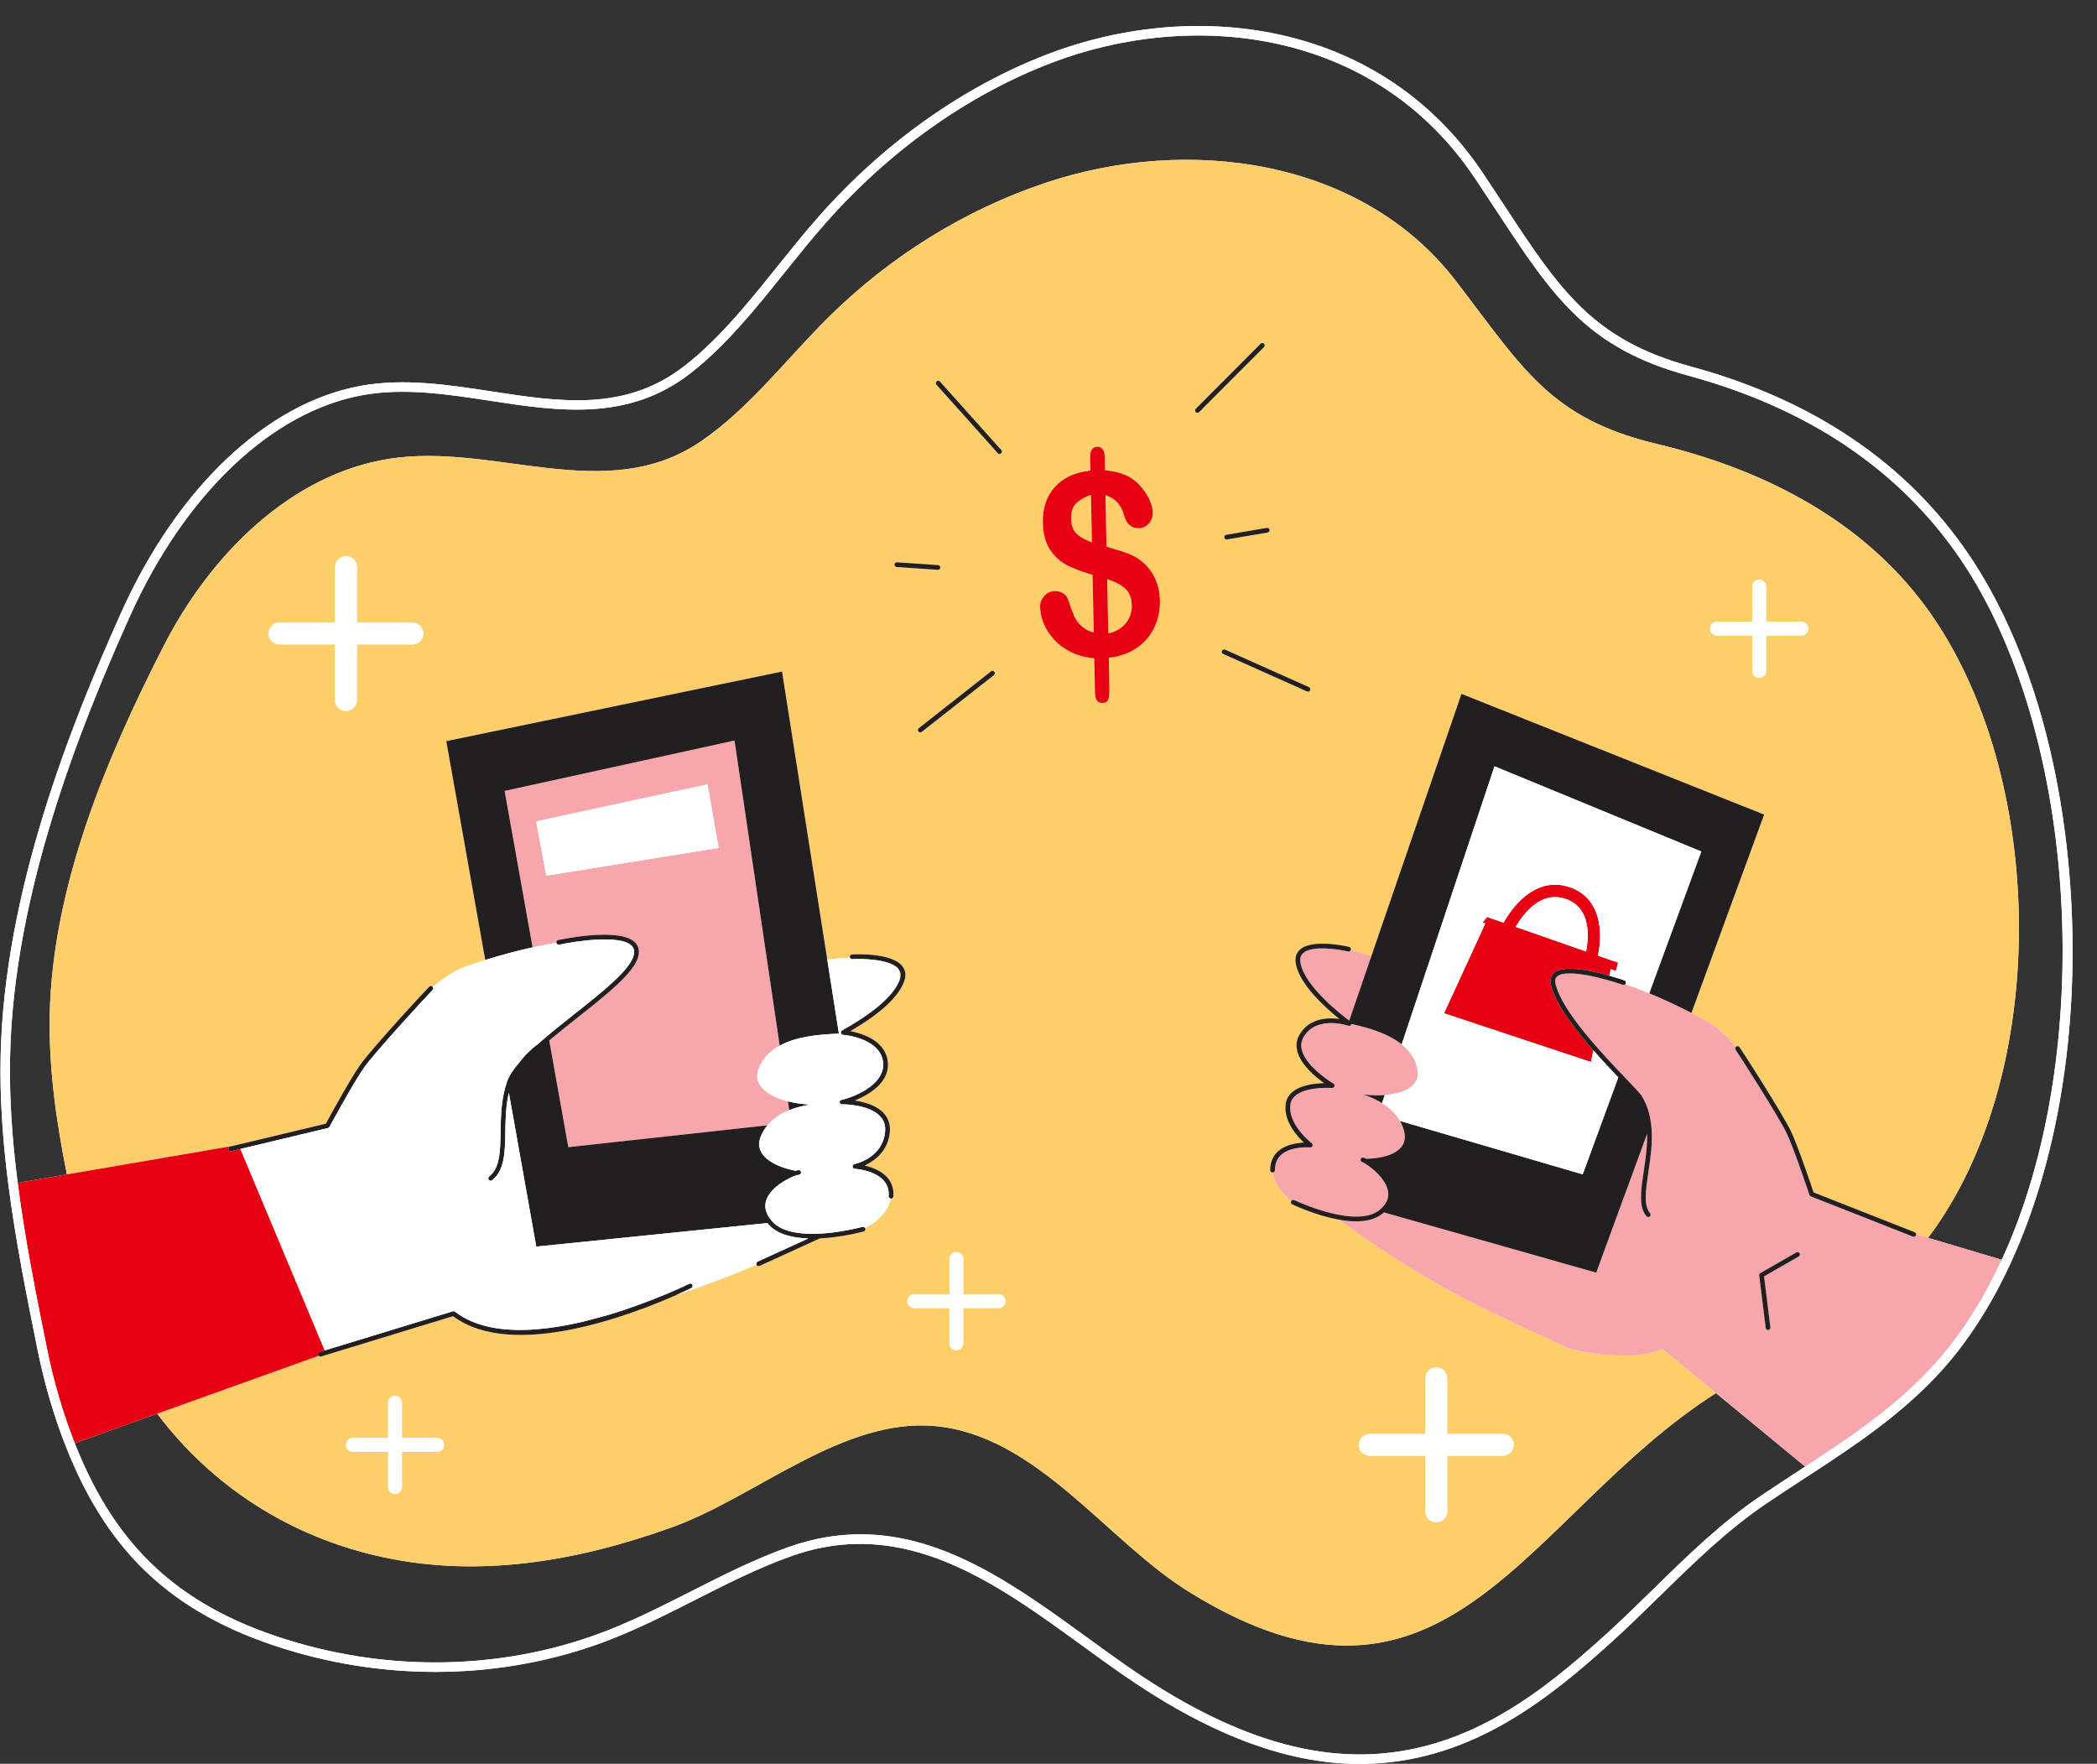 <?xml version="1.0" encoding="UTF-8" standalone="no"?><svg xmlns="http://www.w3.org/2000/svg" xmlns:xlink="http://www.w3.org/1999/xlink" fill="#000000" height="372.6" preserveAspectRatio="xMidYMid meet" version="1" viewBox="-0.1 -5.5 443.0 372.6" width="443" zoomAndPan="magnify"><rect x="-0.1" y="-5.5" width="443.0" height="372.6" fill="#333333" stroke="none"/><g id="change1_1"><path d="M437.393,183.791c-1.689-28.495-9.361-54.126-21.604-72.174c-13.088-19.3-32.824-32.65-58.66-39.68 c-20.779-5.646-27.771-16.284-39.354-33.909c-1.453-2.21-2.979-4.532-4.612-6.97C290.924-2.107,251.018-5.471,221.331,5.907 c-17.949,6.87-34.733,18.771-48.537,34.417c-2.98,3.375-5.876,6.985-8.677,10.475c-6.008,7.486-12.22,15.228-19.5,20.92 c-12.547,9.812-26.316,7.702-40.894,5.466c-9.104-1.396-18.518-2.839-27.673-1.163c-19.822,3.633-38.721,21.538-50.553,47.894 c-10.609,23.628-24.792,59.068-25.467,93.898c-0.166,8.288,0.368,17.078,1.631,26.872c1.522,11.894,3.901,23.689,6.202,35.098 c1.432,7.076,3.437,13.91,5.961,20.312c9.146,23.269,23.618,36.247,48.388,43.396c22.317,6.439,46.111,5.452,66.998-2.78 c6.024-2.375,11.883-5.349,17.549-8.225c6.575-3.338,13.375-6.789,20.405-9.28c23.745-8.411,42.933,5.539,61.491,19.032 c2.568,1.867,5.224,3.798,7.824,5.616c18.533,12.959,35.134,19.285,50.652,19.285c0.878,0,1.756-0.021,2.628-0.061 c21.591-1.005,37.433-13.787,50.587-25.688c3.484-3.151,6.897-6.494,10.199-9.728c7.025-6.88,14.29-13.994,22.572-19.584 c2.688-1.816,5.46-3.622,8.143-5.368l1.638-1.067c0.992-0.649,1.983-1.298,2.976-1.956c9.115-6.036,19.511-13.336,27.533-23.606 c4.247-5.426,8.03-11.73,11.246-18.74C434.558,239.832,439.083,212.291,437.393,183.791z M380.168,305.034 c-2.688,1.75-5.469,3.561-8.171,5.387c-8.432,5.691-15.763,12.87-22.852,19.813c-3.287,3.219-6.687,6.548-10.142,9.674 c-12.896,11.668-28.409,24.198-49.339,25.173c-15.802,0.729-32.833-5.436-52.04-18.865c-2.586-1.808-5.233-3.733-7.795-5.595 c-14.924-10.852-30.246-21.993-48.144-21.993c-4.859,0-9.909,0.822-15.19,2.693c-7.152,2.534-14.01,6.015-20.642,9.382 c-5.625,2.854-11.44,5.807-17.377,8.146c-20.48,8.071-43.816,9.038-65.71,2.72c-24.097-6.954-38.175-19.569-47.07-42.178 l17.42-6.248c11.401,15.14,27.779,25.992,47.609,30.295c20.721,4.496,41.472,0.776,61.145-6.302 c17.771-6.394,36.141-23.222,55.665-21.368c21.461,2.039,36.124,24.164,53.417,34.931c54.721,34.067,71.444-16.452,111.461-41.905 l0.289,0.238l18.551,15.295L380.168,305.034z M422.836,260.504L422.836,260.504c-0.021,0.044-0.042,0.086-0.062,0.129l-15.058-4.484 l-0.509-0.152c26.845-35.62,24.845-100.777-1.669-134.876c-13.951-17.942-34.584-27.813-55.52-32.806 c-22.67-5.407-28.304-15.912-42.568-34.468c-19.89-25.876-56.587-30.761-86.575-20.755c-17.034,5.684-32.853,15.47-45.932,28.416 c-8.944,8.852-16.719,19.236-26.999,26.249c-20.05,13.678-43.688,0.153-65.874,3.676c-20.577,3.268-37.547,19.951-47.528,39.402 c-12.17,23.719-23.564,50.972-24.132,77.93c-0.24,11.376,1.377,22.652,3.623,33.834l-10.394,1.791 c-1.247-9.679-1.773-18.36-1.61-26.536c0.667-34.465,14.754-69.651,25.292-93.119C38.884,98.978,57.236,81.503,76.41,77.988 c8.827-1.616,18.07-0.197,27.01,1.173c14.357,2.202,29.201,4.478,42.429-5.868c7.462-5.834,13.748-13.668,19.827-21.244 c2.786-3.472,5.667-7.063,8.617-10.403c13.591-15.405,30.104-27.118,47.753-33.873c28.944-11.095,67.831-7.853,89.454,24.398 c1.631,2.432,3.153,4.748,4.604,6.954c11.843,18.02,18.991,28.896,40.501,34.74c25.361,6.901,44.717,19.98,57.529,38.873 C438.915,149.271,442.899,216.939,422.836,260.504z" fill="#ffffff"/></g><g id="change2_1"><path d="M122.692,273.797c1.978-0.521,3.886-1.025,5.744-1.525C126.583,272.826,124.656,273.343,122.692,273.797z M104.395,275.031c-0.194-0.034-0.382-0.068-0.569-0.104C104.015,274.963,104.204,274.998,104.395,275.031z M237.751,126.128 c0.859-1.082,1.281-2.339,1.243-3.749c-0.026-1.53-0.476-2.694-1.359-3.512c-0.873-0.808-2.157-1.489-3.842-2.034l0.238,11.503 C235.645,127.949,236.882,127.22,237.751,126.128z M189.766,199.257c-0.056-0.075-0.13-0.142-0.197-0.212 c0.388,0.83,0.484,1.683,0.346,2.546c0.014-0.038,0.033-0.079,0.046-0.116C190.28,200.583,190.217,199.858,189.766,199.257z M227.245,100.834c-0.747,0.733-1.096,1.82-1.069,3.281c0.028,1.38,0.399,2.414,1.122,3.11c0.724,0.696,1.818,1.316,3.274,1.869 l-0.201-10.062C229.027,99.5,227.982,100.1,227.245,100.834z M14.521,242.514l-0.488,0.084c-2.246-11.182-3.863-22.458-3.623-33.834 c0.569-26.958,11.962-54.211,24.132-77.93c9.981-19.451,26.951-36.134,47.528-39.402c22.186-3.523,45.824,10.002,65.874-3.676 c10.281-7.014,18.055-17.397,26.999-26.249c13.079-12.946,28.898-22.732,45.932-28.416c29.987-10.006,66.685-5.121,86.575,20.755 c14.264,18.557,19.898,29.062,42.568,34.468c20.936,4.993,41.569,14.864,55.52,32.806c26.514,34.099,28.513,99.257,1.669,134.876 l-2.506-0.748c-0.008-0.192-0.125-0.369-0.314-0.444l-21.361-8.412c-0.494-1.481-3.217-9.577-4.722-12.798 c-1.673-3.581-10.551-17.428-10.94-17.908c-0.172-0.213-0.481-0.243-0.697-0.074c-0.005,0.004-0.007,0.01-0.012,0.014 c-1.914-2.242-3.917-4.11-5.936-5.248c-1.135-0.64-2.306-1.271-3.497-1.89l15.361-41.907l-63.943-25.506l-19.016,55.354 c-0.001,0-0.001,0-0.002,0c-1.571-0.463-3.035-0.858-4.388-1.182c0.02-0.037,0.043-0.072,0.053-0.115 c0.064-0.269-0.102-0.538-0.37-0.603c-0.318-0.075-7.825-1.832-10.432,0.604c-0.768,0.719-1.052,1.7-0.845,2.919 c0.744,4.381,6.267,9.344,9.186,11.698c-2.454-0.33-6.317-0.191-8.376,3.276c-0.652,1.098-0.817,2.297-0.49,3.565 c0.734,2.848,3.797,5.393,5.661,6.718c-2.701,0.068-7.604,0.707-8.113,4.384c-0.49,3.534,2.25,6.689,3.837,8.189 c-1.508,0.059-3.892,0.403-5.485,1.857c-1.08,0.985-1.627,2.318-1.624,3.961c0,0.275,0.225,0.499,0.5,0.499h0.001 c0.018,0,0.033-0.008,0.05-0.01c0.277,2.023,1.616,4.221,3.936,5.989c-0.02,0.026-0.044,0.047-0.059,0.077 c-0.12,0.249-0.016,0.548,0.233,0.667c0.323,0.156,4.908,2.331,9.76,3.216c0.004,0.003,0.008,0.006,0.012,0.009 c20.471,14.712,30.724,18.873,48.82,27.294c13.502,3.25,19.63,0.044,19.63,0.044l11.297,9.305 c-40.017,25.453-56.741,75.972-111.461,41.905c-17.294-10.766-31.956-32.892-53.417-34.931 c-19.525-1.855-37.894,14.973-55.665,21.368c-19.673,7.078-40.424,10.798-61.145,6.302c-19.83-4.302-36.208-15.155-47.609-30.295 l0.358-0.129l33.744-12.104c0.094,0.102,0.212,0.177,0.353,0.177c0.048,0,0.097-0.007,0.146-0.021l27.893-8.52 c12.633,9.462,38.13-0.464,47.133-4.461c5.251-1.714,10.693-3.733,16.979-6.426c0.002,0.004,0.001,0.009,0.003,0.013 c0.084,0.184,0.265,0.292,0.455,0.292c0.069,0,0.14-0.015,0.208-0.045l12.556-5.736c0.035-0.016,0.061-0.043,0.09-0.066 c4.692-0.216,8.998-1.382,9.328-1.474c0.266-0.073,0.422-0.349,0.349-0.615c-0.009-0.033-0.03-0.059-0.045-0.088 c3.076-1.579,4.969-3.952,5.393-6.247c0.011,0.002,0.02,0.008,0.031,0.009c0.013,0.001,0.026,0.001,0.039,0.001 c0.259,0,0.478-0.199,0.498-0.462c0.118-1.547-0.306-2.885-1.261-3.976c-1.298-1.482-3.311-2.2-4.817-2.545 c2.015-0.923,4.928-2.947,5.327-7.024c0.229-2.34-0.846-4.211-3.11-5.409c-1.267-0.671-2.875-1.086-4.262-1.303 c1.574-0.641,3.499-1.656,4.899-3.039c1.501-1.483,2.196-3.144,2.066-4.935c-0.336-4.635-5.382-6.19-7.936-6.683 c6.375-3.7,10.2-7.236,11.373-10.517c0.435-1.216,0.322-2.277-0.336-3.155c-2.244-2.992-10.33-2.547-10.675-2.528 c-0.275,0.017-0.486,0.253-0.469,0.528c0.003,0.045,0.019,0.085,0.032,0.126c-1.468,0.086-3.069,0.227-4.791,0.419l-9.552-60.838 l-70.932,14.702l8.231,46.239c-1.348,0.423-2.677,0.862-3.97,1.317c-2.306,0.811-4.731,2.384-7.13,4.363 c-0.003-0.004-0.004-0.008-0.007-0.012c-0.181-0.207-0.497-0.23-0.705-0.05c-0.492,0.428-12.228,13.143-14.616,16.545 c-2.159,3.074-6.494,11.022-7.249,12.413l-19.695,4.711L14.521,242.514z M93.721,299.728c0-0.807-0.654-1.461-1.461-1.461h-7.448 v-7.448c0-0.807-0.654-1.461-1.461-1.461c-0.807,0-1.461,0.654-1.461,1.461v7.448h-7.448c-0.807,0-1.461,0.654-1.461,1.461 c0,0.807,0.654,1.461,1.461,1.461h7.448v7.448c0,0.807,0.654,1.461,1.461,1.461c0.807,0,1.461-0.654,1.461-1.461v-7.448h7.448 C93.067,301.189,93.721,300.535,93.721,299.728z M286.966,299.728c0,1.273,1.031,2.304,2.304,2.304h11.746v11.747 c0,1.273,1.031,2.304,2.304,2.304c1.273,0,2.304-1.031,2.304-2.304v-11.747h11.746c1.273,0,2.304-1.031,2.304-2.304 c0-1.273-1.031-2.304-2.304-2.304h-11.746v-11.746c0-1.273-1.031-2.304-2.304-2.304c-1.273,0-2.304,1.031-2.304,2.304v11.746H289.27 C287.997,297.424,286.966,298.455,286.966,299.728z M361.163,127.304c0,0.807,0.654,1.461,1.461,1.461h7.448v7.448 c0,0.807,0.654,1.461,1.461,1.461c0.807,0,1.461-0.654,1.461-1.461v-7.448h7.448c0.807,0,1.461-0.654,1.461-1.461 c0-0.807-0.654-1.461-1.461-1.461h-7.448v-7.448c0-0.807-0.654-1.461-1.461-1.461c-0.807,0-1.461,0.654-1.461,1.461v7.448h-7.448 C361.817,125.843,361.163,126.497,361.163,127.304z M276.413,139.654l-17.713-7.921c-0.251-0.112-0.548,0-0.66,0.252 c-0.113,0.252,0,0.548,0.252,0.661l17.713,7.921c0.066,0.03,0.136,0.043,0.204,0.043c0.19,0,0.373-0.11,0.456-0.296 C276.778,140.063,276.665,139.767,276.413,139.654z M267.531,106.015l-8.584,1.458c-0.272,0.046-0.455,0.305-0.409,0.577 c0.042,0.244,0.253,0.417,0.492,0.417c0.028,0,0.057-0.002,0.085-0.007l8.584-1.458c0.272-0.046,0.455-0.305,0.409-0.577 C268.061,106.152,267.799,105.976,267.531,106.015z M252.515,81.561c0.097,0.097,0.225,0.146,0.353,0.146s0.257-0.049,0.354-0.147 l13.699-13.742c0.194-0.196,0.194-0.512-0.002-0.707c-0.193-0.194-0.512-0.195-0.707,0.001l-13.699,13.742 C252.319,81.049,252.319,81.366,252.515,81.561z M230.963,128.138c-1.087-0.31-1.963-0.777-2.628-1.393s-1.168-1.3-1.502-2.063 c-0.333-0.753-0.734-1.847-1.201-3.271c-0.204-0.662-0.56-1.175-1.066-1.53c-0.507-0.355-1.125-0.53-1.846-0.516 c-0.9,0.022-1.643,0.375-2.239,1.06c-0.586,0.685-0.873,1.452-0.85,2.292c0.02,1.14,0.27,2.292,0.739,3.467 c0.48,1.174,1.2,2.291,2.16,3.369c0.96,1.079,2.153,1.969,3.577,2.672c1.424,0.713,3.08,1.157,4.958,1.344l0.147,7.092 c0.013,0.81,0.148,1.401,0.384,1.784c0.247,0.382,0.655,0.566,1.235,0.551c0.62-0.015,1.022-0.261,1.196-0.729 c0.174-0.479,0.261-1.238,0.24-2.268l-0.132-6.541c2.292-0.26,4.269-0.952,5.919-2.088c1.65-1.135,2.883-2.585,3.709-4.347 c0.826-1.763,1.222-3.639,1.18-5.63c-0.036-1.6-0.333-3.053-0.901-4.388c-0.568-1.325-1.358-2.462-2.37-3.401 c-0.952-0.919-2.026-1.598-3.222-2.069c-1.186-0.471-2.792-0.975-4.797-1.533l-0.223-10.922c2.044,0.678,3.351,2.1,3.932,4.275 c0.504,1.854,1.546,2.754,3.116,2.728c0.84-0.022,1.543-0.356,2.119-1.001c0.576-0.655,0.853-1.413,0.83-2.293 c-0.013-0.79-0.225-1.652-0.637-2.586c-0.422-0.944-0.994-1.849-1.736-2.725c-0.94-1.158-2.032-2.008-3.277-2.559 c-1.235-0.551-2.722-0.914-4.451-1.07l-0.055-2.831c-0.027-1.44-0.561-2.145-1.591-2.124c-1.01,0.021-1.497,0.767-1.47,2.237 l0.055,2.781c-3.324,0.38-5.844,1.558-7.571,3.513c-1.718,1.965-2.549,4.448-2.486,7.468c0.05,2.31,0.533,4.185,1.46,5.643 c0.937,1.448,2.128,2.559,3.591,3.332c1.463,0.763,3.287,1.449,5.452,2.058L230.963,128.138z M210.846,267.918h-7.448v-7.448 c0-0.807-0.654-1.461-1.461-1.461c-0.807,0-1.461,0.654-1.461,1.461v7.448h-7.448c-0.807,0-1.461,0.654-1.461,1.461 c0,0.807,0.654,1.461,1.461,1.461h7.448v7.448c0,0.807,0.654,1.461,1.461,1.461c0.807,0,1.461-0.654,1.461-1.461v-7.448h7.448 c0.807,0,1.461-0.654,1.461-1.461C212.307,268.572,211.653,267.918,210.846,267.918z M193.919,149.03 c0.099,0.125,0.245,0.191,0.394,0.191c0.108,0,0.217-0.035,0.309-0.107l15.251-11.996c0.217-0.171,0.255-0.485,0.084-0.702 c-0.17-0.217-0.484-0.255-0.702-0.084l-15.251,11.996C193.785,148.499,193.748,148.814,193.919,149.03z M197.733,75.777 l12.945,14.455c0.099,0.11,0.235,0.167,0.373,0.167c0.119,0,0.238-0.042,0.333-0.127c0.206-0.184,0.223-0.5,0.039-0.706 L198.478,75.11c-0.184-0.206-0.501-0.223-0.706-0.039C197.566,75.255,197.549,75.571,197.733,75.777z M188.86,113.75 c-0.019,0.275,0.189,0.514,0.465,0.533l8.687,0.594c0.012,0,0.023,0.001,0.035,0.001c0.261,0,0.48-0.202,0.499-0.466 c0.019-0.275-0.189-0.514-0.465-0.533l-8.687-0.594C189.114,113.275,188.878,113.475,188.86,113.75z M56.628,128.335 c0,1.273,1.031,2.304,2.304,2.304h11.746v11.747c0,1.273,1.031,2.304,2.304,2.304s2.304-1.031,2.304-2.304v-11.747h11.746 c1.273,0,2.304-1.031,2.304-2.304c0-1.273-1.031-2.304-2.304-2.304H75.286v-11.746c0-1.273-1.031-2.304-2.304-2.304 s-2.304,1.031-2.304,2.304v11.746H58.932C57.659,126.031,56.628,127.062,56.628,128.335z" fill="#fece6b"/></g><g id="change3_1"><path d="M117.826,193.092c0.53-0.115,13.006-2.78,16.235,0.5c0.737,0.749,0.972,1.725,0.697,2.897 c-0.811,3.461-6.652,8.081-12.835,12.972c-2.038,1.612-4.096,3.242-5.993,4.844l4.029,22.538l42.058-4.612 c1.198-1.452,2.809-2.483,4.617-3.201l-0.276-1.862c-4.377-1.113-7.416-3.492-6.243-6.743c0.84-2.328,2.487-3.917,4.501-5.021 l-9.546-64.458l-48.563,10.64l5.907,33.045c1.699-0.374,3.382-0.698,5.03-0.969C117.4,193.4,117.565,193.149,117.826,193.092z M113.151,168.018l36.214-7.825l2.352,13.433l-36.406,5.872L113.151,168.018z M407.207,255.997l-2.506-0.748 c0.003,0.068-0.006,0.137-0.033,0.205c-0.077,0.196-0.266,0.316-0.465,0.316c-0.062,0-0.123-0.011-0.184-0.035l-21.578-8.497 c-0.138-0.054-0.244-0.167-0.291-0.308c-0.031-0.095-3.153-9.488-4.753-12.911c-1.601-3.429-10.435-17.217-10.813-17.705 c-0.164-0.212-0.131-0.515,0.07-0.687c-1.914-2.242-3.917-4.11-5.936-5.248c-1.135-0.64-2.306-1.271-3.497-1.89 c-2.891-1.502-5.912-2.919-8.918-4.16c-1.694-0.7-3.38-1.343-5.034-1.912c-0.131,0.14-0.335,0.2-0.528,0.13 c-3.182-1.115-11.884-3.602-13.92-1.743c-0.385,0.353-0.482,0.88-0.298,1.613c1.496,5.928,9.824,14.652,14.8,19.864 c1.546,1.619,2.767,2.898,3.324,3.623c3.15,4.993,2.228,11.194,1.486,16.176c-0.566,3.812-1.056,7.104,0.346,8.701 c0.182,0.208,0.161,0.523-0.046,0.706c-0.096,0.083-0.213,0.124-0.33,0.124c-0.139,0-0.277-0.058-0.376-0.17 c-1.707-1.946-1.186-5.451-0.582-9.508c0.378-2.545,0.781-5.259,0.72-7.919l-10.755,29.343l-44.864-12.735 c-0.083,0.075-0.149,0.153-0.238,0.227c-1.462,1.217-3.467,1.666-5.628,1.666c-1.215,0-2.479-0.146-3.726-0.374 c0.004,0.003,0.008,0.006,0.012,0.009c20.471,14.712,30.724,18.873,48.82,27.294c13.502,3.25,19.63,0.044,19.63,0.044l11.297,9.305 l0.289,0.238l18.551,15.295l0.548-0.357c0.988-0.647,1.978-1.295,2.967-1.95c8.983-5.949,19.225-13.137,27.063-23.171 c4.125-5.271,7.806-11.4,10.943-18.216l-15.058-4.484L407.207,255.997z M380.074,259.26c0.138,0.24,0.055,0.545-0.185,0.683 l-7.319,4.197l1.331,10.775c0.034,0.274-0.161,0.523-0.435,0.558c-0.021,0.003-0.042,0.004-0.063,0.004 c-0.248,0-0.464-0.186-0.495-0.438l-1.372-11.105c-0.024-0.2,0.072-0.396,0.247-0.495l7.607-4.362 C379.632,258.939,379.936,259.02,380.074,259.26z M285.232,195.248c1.353,0.324,2.818,0.719,4.388,1.182c0.001,0,0.001,0,0.002,0 l-4.7,13.681c-1.51-1.127-9.454-7.258-10.297-12.225c-0.149-0.878,0.028-1.539,0.542-2.021c1.836-1.719,7.491-0.845,9.516-0.362 C284.908,195.559,285.128,195.444,285.232,195.248z M272.72,248.182c-2.32-1.768-3.659-3.965-3.936-5.989 c0.252-0.026,0.449-0.232,0.449-0.491c-0.002-1.348,0.434-2.431,1.295-3.218c2.109-1.926,6.095-1.583,6.134-1.58 c0.215,0.013,0.431-0.108,0.512-0.317c0.081-0.208,0.015-0.444-0.163-0.579c-0.052-0.039-5.104-3.928-4.515-8.175 c0.563-4.067,8.716-3.501,8.8-3.492c0.203,0.01,0.384-0.112,0.473-0.294c0.014,0.003,0.028,0.005,0.042,0.008 c-0.012-0.005-0.024-0.01-0.036-0.015c0.009-0.019,0.03-0.028,0.036-0.048c0.07-0.223-0.022-0.463-0.224-0.581 c-0.057-0.033-5.715-3.392-6.66-7.065c-0.262-1.016-0.137-1.933,0.381-2.806c2.735-4.607,9.36-2.374,9.428-2.35 c0.232,0.081,0.493-0.021,0.607-0.243c0.021-0.04,0.029-0.082,0.038-0.124c3.314,0.725,7.636,1.893,10.631,4.3 c1.702,1.367,2.98,3.127,3.38,5.444c0.559,3.237-2.679,4.96-6.959,5.276c-1.42,0.105-2.952,0.057-4.501-0.145 c1.368,0.491,2.717,1.09,3.935,1.842c1.573,0.972,2.91,2.203,3.79,3.76c0.452,0.8,0.796,1.677,0.967,2.665 c0.608,3.518-3.268,5.251-8.094,5.329c-0.405-0.209-0.727-0.303-0.899-0.228c-0.103,0.044-0.177,0.123-0.229,0.214 c-0.031-0.001-0.062-0.002-0.093-0.004c0.024,0.012,0.048,0.023,0.072,0.035c-0.06,0.126-0.073,0.273-0.013,0.411 c0.074,0.175,0.237,0.284,0.414,0.301c0.639,0.253,4.721,2.938,5.328,6.028c0.293,1.491-0.277,2.81-1.742,4.028 c-4.988,4.155-17.91-1.991-18.041-2.055C273.113,247.919,272.861,247.995,272.72,248.182z" fill="#f7a7ab"/></g><g id="change4_1"><path d="M33.116,293.143l-17.42,6.248c-0.004-0.01-0.008-0.019-0.012-0.028c-2.48-6.294-4.453-13.015-5.861-19.975 c-2.293-11.373-4.665-23.134-6.179-34.957c-0.002-0.014-0.003-0.028-0.005-0.042l10.394-1.791l0.488-0.084l34.516-5.922 l-0.516,0.124c-0.269,0.064-0.434,0.334-0.37,0.603c0.055,0.229,0.26,0.384,0.486,0.384c0.039,0,0.078-0.004,0.117-0.014 l1.939-0.464l17.808,42.556l-1.076,0.328c-0.264,0.081-0.413,0.36-0.332,0.625c0.022,0.073,0.077,0.123,0.125,0.176l-33.744,12.104 L33.116,293.143z M336.505,216.391l-0.522,2.461l-31.02-10.295l2.672-5.827l6.037-13.147l-0.558-0.205l0.95-1.172l3.469,1.211 c2.52-4.478,7.406-9.685,13.877-7.527c6.8,2.25,7.105,9.583,6.072,14.494l4.257,1.478l-0.486,1.766l-1.077-0.39l-0.293,1.367 c-3.789-1.076-9.74-2.365-11.739-0.539c-0.462,0.423-0.94,1.217-0.592,2.596C328.568,206.685,332.496,211.83,336.505,216.391z M320.086,190.31l14.885,5.192c0.629-3.274,0.993-9.341-4.382-11.129C325.553,182.698,321.913,187.206,320.086,190.31z M228.335,126.745c0.664,0.616,1.54,1.084,2.628,1.393l-0.252-12.213c-2.165-0.609-3.989-1.295-5.452-2.058 c-1.463-0.773-2.653-1.884-3.591-3.332c-0.927-1.458-1.41-3.333-1.46-5.643c-0.063-3.021,0.769-5.503,2.486-7.468 c1.727-1.955,4.248-3.133,7.571-3.513l-0.055-2.781c-0.027-1.47,0.46-2.216,1.47-2.237c1.03-0.021,1.564,0.684,1.591,2.124 l0.055,2.831c1.729,0.155,3.216,0.518,4.451,1.07c1.245,0.551,2.338,1.401,3.277,2.559c0.742,0.877,1.314,1.782,1.736,2.725 c0.412,0.934,0.624,1.796,0.637,2.586c0.022,0.88-0.254,1.638-0.83,2.293c-0.576,0.645-1.279,0.979-2.119,1.001 c-1.57,0.026-2.612-0.873-3.116-2.728c-0.581-2.175-1.888-3.597-3.932-4.275l0.223,10.922c2.005,0.558,3.611,1.062,4.797,1.533 c1.196,0.471,2.27,1.15,3.222,2.069c1.012,0.939,1.802,2.076,2.37,3.401c0.568,1.335,0.865,2.788,0.901,4.388 c0.042,1.99-0.354,3.867-1.18,5.63c-0.825,1.763-2.059,3.212-3.709,4.347c-1.65,1.135-3.626,1.828-5.919,2.088l0.132,6.541 c0.021,1.03-0.066,1.789-0.24,2.268c-0.174,0.468-0.576,0.715-1.196,0.729c-0.58,0.015-0.989-0.169-1.235-0.551 c-0.236-0.382-0.371-0.973-0.384-1.784l-0.147-7.092c-1.878-0.187-3.535-0.631-4.958-1.344c-1.424-0.703-2.616-1.593-3.577-2.672 c-0.96-1.078-1.681-2.195-2.16-3.369c-0.47-1.174-0.719-2.326-0.739-3.467c-0.023-0.84,0.264-1.608,0.85-2.292 c0.596-0.685,1.339-1.038,2.239-1.06c0.72-0.014,1.339,0.162,1.846,0.516c0.507,0.354,0.862,0.868,1.066,1.53 c0.467,1.424,0.868,2.518,1.201,3.271C227.167,125.444,227.671,126.129,228.335,126.745z M233.794,116.833l0.238,11.503 c1.614-0.386,2.85-1.115,3.72-2.207c0.859-1.082,1.281-2.339,1.243-3.749c-0.026-1.53-0.476-2.694-1.359-3.512 C236.763,118.059,235.479,117.377,233.794,116.833z M230.572,109.094l-0.201-10.062c-1.344,0.468-2.389,1.069-3.126,1.802 c-0.747,0.733-1.096,1.82-1.069,3.281c0.028,1.38,0.399,2.414,1.122,3.11C228.022,107.921,229.117,108.541,230.572,109.094z" fill="#e60012"/></g><g id="change5_1"><path d="M112.412,194.63c-3.342,0.735-6.732,1.649-10.003,2.675l-8.231-46.239l70.932-14.702l9.552,60.838 l2.461,15.671c-0.063,0.002-0.122,0-0.186,0.002c-3.618,0.127-8.606,0.489-12.323,2.527l-9.546-64.458l-48.563,10.64L112.412,194.63 z M171.047,227.842c-1.642-0.075-3.239-0.306-4.69-0.675l0.276,1.862C168.032,228.473,169.54,228.1,171.047,227.842z M182.094,253.681c-0.146,0.039-14.584,3.966-19.104-1.193c-1.396-1.596-1.766-3.199-1.098-4.767c1.26-2.953,5.811-4.99,6.75-5.033 c0.276-0.012,0.49-0.246,0.477-0.521c-0.002-0.038-0.018-0.073-0.028-0.109c0.037-0.01,0.074-0.021,0.111-0.031 c-0.041-0.006-0.082-0.011-0.123-0.017c-0.079-0.201-0.276-0.348-0.482-0.32c-0.152,0.007-0.377,0.054-0.65,0.133 c-4.993-0.964-8.699-3.472-7.423-7.008c0.358-0.992,0.875-1.838,1.49-2.584l-42.058,4.612l-4.029-22.538 c1.897-1.602,3.955-3.231,5.993-4.844c6.184-4.891,12.024-9.511,12.835-12.972c0.275-1.173,0.041-2.148-0.697-2.897 c-3.229-3.28-15.706-0.615-16.235-0.5c-0.261,0.057-0.426,0.308-0.383,0.569c0.001,0.009-0.002,0.017,0,0.026 c0.059,0.269,0.326,0.438,0.595,0.382c3.458-0.751,12.948-2.175,15.311,0.225c0.487,0.496,0.63,1.14,0.436,1.968 c-0.731,3.122-6.705,7.847-12.482,12.416c-2.695,2.132-5.427,4.294-7.789,6.4c-1.567,1.151-2.81,2.424-3.805,3.755 c-1.291,1.471-2.248,2.882-2.704,4.197c-1.242,3.578-1.302,7.303-1.355,10.589c-0.065,4.076-0.122,7.597-2.408,9.428 c-0.216,0.173-0.25,0.487-0.078,0.703c0.099,0.123,0.244,0.188,0.391,0.188c0.109,0,0.22-0.036,0.312-0.109 c2.653-2.126,2.713-5.864,2.783-10.192c0.042-2.602,0.099-5.484,0.748-8.308l5.789,32.52l48.844-4.971 c0.073,0.091,0.128,0.179,0.208,0.27c1.856,2.119,5.079,2.871,8.41,2.986l-10.677,4.878c-0.247,0.113-0.355,0.402-0.25,0.65 c0.002,0.004,0.001,0.009,0.003,0.013c0.084,0.184,0.265,0.292,0.455,0.292c0.069,0,0.14-0.015,0.208-0.045l12.556-5.736 c0.035-0.016,0.061-0.043,0.09-0.066c4.692-0.216,8.998-1.382,9.328-1.474c0.266-0.073,0.422-0.349,0.349-0.615 c-0.009-0.033-0.03-0.059-0.045-0.088C182.558,253.733,182.324,253.615,182.094,253.681z M179.951,197.126 c2.111-0.122,7.786-0.003,9.618,1.919c0.067,0.07,0.14,0.137,0.197,0.212c0.451,0.601,0.514,1.326,0.195,2.219 c-0.013,0.037-0.032,0.078-0.046,0.116c-0.831,2.19-3.531,5.721-11.622,10.293c-0.631,0.356-0.822,0.465-0.739,0.839 c0.047,0.214,0.234,0.373,0.453,0.392c0.33,0.026,8.08,0.724,8.461,5.969c0.377,5.193-7.931,7.66-8.628,7.723l-0.001,0.012 c-0.19,0.021-0.32,0.054-0.375,0.1c-0.156,0.129-0.218,0.341-0.157,0.534s0.246,0.334,0.448,0.351 c0.035,0.004,0.088,0.001,0.159-0.01c0.896-0.016,5.657,0.206,7.845,2.442c0.886,0.904,1.251,2.005,1.119,3.364 c-0.542,5.542-6.231,6.772-6.473,6.822c-0.246,0.051-0.417,0.276-0.398,0.526c0.019,0.251,0.22,0.449,0.47,0.463 c0.042,0.003,4.16,0.259,6.135,2.515c0.771,0.881,1.113,1.971,1.017,3.24c-0.02,0.264,0.171,0.491,0.43,0.528 c0.011,0.002,0.02,0.008,0.031,0.009c0.013,0.001,0.026,0.001,0.039,0.001c0.259,0,0.478-0.199,0.498-0.462 c0.118-1.547-0.306-2.885-1.261-3.976c-1.298-1.482-3.311-2.2-4.817-2.545c2.015-0.923,4.928-2.947,5.327-7.024 c0.229-2.34-0.846-4.211-3.11-5.409c-1.267-0.671-2.875-1.086-4.262-1.303c1.574-0.641,3.499-1.656,4.899-3.039 c1.501-1.483,2.196-3.144,2.066-4.935c-0.336-4.635-5.382-6.19-7.936-6.683c6.375-3.7,10.2-7.236,11.373-10.517 c0.435-1.216,0.322-2.277-0.336-3.155c-2.244-2.992-10.33-2.547-10.675-2.528c-0.275,0.017-0.486,0.253-0.469,0.528 c0.003,0.045,0.019,0.085,0.032,0.126C179.522,196.995,179.712,197.153,179.951,197.126z M67.571,281.088 c0.048,0,0.097-0.007,0.146-0.021l27.893-8.52c12.633,9.462,38.13-0.464,47.133-4.461c1.806-0.802,2.964-1.37,3.203-1.49 c0.247-0.123,0.348-0.423,0.224-0.67c-0.123-0.247-0.421-0.35-0.67-0.225c-0.161,0.08-7.636,3.754-17.064,6.571 c-1.853,0.554-3.78,1.071-5.744,1.525c-6.177,1.427-12.694,2.187-18.297,1.234c-0.191-0.032-0.38-0.067-0.569-0.104 c-2.935-0.568-5.605-1.619-7.811-3.328c-0.128-0.099-0.297-0.131-0.452-0.083l-27.062,8.265l-1.076,0.328 c-0.264,0.081-0.413,0.36-0.332,0.625c0.022,0.073,0.077,0.123,0.125,0.176C67.312,281.013,67.43,281.088,67.571,281.088z M69.182,232.802c0.138-0.033,0.256-0.123,0.324-0.249c0.05-0.092,5.008-9.255,7.294-12.511c2.303-3.28,13.967-15.923,14.455-16.364 c0.203-0.178,0.226-0.484,0.055-0.693c-0.003-0.004-0.004-0.008-0.007-0.012c-0.181-0.207-0.497-0.23-0.705-0.05 c-0.492,0.428-12.228,13.143-14.616,16.545c-2.159,3.074-6.494,11.022-7.249,12.413l-19.695,4.711l-0.516,0.124 c-0.269,0.064-0.434,0.334-0.37,0.603c0.055,0.229,0.26,0.384,0.486,0.384c0.039,0,0.078-0.004,0.117-0.014l1.939-0.464 L69.182,232.802z M194.621,149.114l15.251-11.996c0.217-0.171,0.255-0.485,0.084-0.702c-0.17-0.217-0.484-0.255-0.702-0.084 l-15.251,11.996c-0.217,0.171-0.255,0.485-0.084,0.702c0.099,0.125,0.245,0.191,0.394,0.191 C194.42,149.221,194.529,149.186,194.621,149.114z M210.677,90.232c0.099,0.11,0.235,0.167,0.373,0.167 c0.119,0,0.238-0.042,0.333-0.127c0.206-0.184,0.223-0.5,0.039-0.706L198.478,75.11c-0.184-0.206-0.501-0.223-0.706-0.039 c-0.206,0.184-0.223,0.5-0.039,0.706L210.677,90.232z M252.868,81.707c0.128,0,0.257-0.049,0.354-0.147l13.699-13.742 c0.194-0.196,0.194-0.512-0.002-0.707c-0.193-0.194-0.512-0.195-0.707,0.001l-13.699,13.742c-0.194,0.196-0.194,0.512,0.002,0.707 C252.612,81.658,252.74,81.707,252.868,81.707z M258.04,131.985c-0.113,0.252,0,0.548,0.252,0.661l17.713,7.921 c0.066,0.03,0.136,0.043,0.204,0.043c0.19,0,0.373-0.11,0.456-0.296c0.113-0.252,0-0.548-0.252-0.661l-17.713-7.921 C258.449,131.621,258.152,131.733,258.04,131.985z M258.538,108.05c0.042,0.244,0.253,0.417,0.492,0.417 c0.028,0,0.057-0.002,0.085-0.007l8.584-1.458c0.272-0.046,0.455-0.305,0.409-0.577c-0.047-0.273-0.31-0.449-0.577-0.41 l-8.584,1.458C258.674,107.52,258.492,107.778,258.538,108.05z M189.324,114.283l8.687,0.594c0.012,0,0.023,0.001,0.035,0.001 c0.261,0,0.48-0.202,0.499-0.466c0.019-0.275-0.189-0.514-0.465-0.533l-8.687-0.594c-0.279-0.01-0.515,0.19-0.533,0.465 C188.841,114.025,189.049,114.264,189.324,114.283z M308.638,141.077l-19.016,55.354l-4.7,13.681 c-1.51-1.127-9.454-7.258-10.297-12.225c-0.149-0.878,0.028-1.539,0.542-2.021c1.836-1.719,7.491-0.845,9.516-0.362 c0.226,0.055,0.445-0.06,0.55-0.256c0.02-0.037,0.043-0.072,0.053-0.115c0.064-0.269-0.102-0.538-0.37-0.603 c-0.318-0.075-7.825-1.832-10.432,0.604c-0.768,0.719-1.052,1.7-0.845,2.919c0.744,4.381,6.267,9.344,9.186,11.698 c-2.454-0.33-6.317-0.191-8.376,3.276c-0.652,1.098-0.817,2.297-0.49,3.565c0.734,2.848,3.797,5.393,5.661,6.718 c-2.701,0.068-7.604,0.707-8.113,4.384c-0.49,3.534,2.25,6.689,3.837,8.189c-1.508,0.059-3.892,0.403-5.485,1.857 c-1.08,0.985-1.627,2.318-1.624,3.961c0,0.275,0.225,0.499,0.5,0.499h0.001c0.018,0,0.033-0.008,0.05-0.01 c0.252-0.026,0.449-0.232,0.449-0.491c-0.002-1.348,0.434-2.431,1.295-3.218c2.109-1.926,6.095-1.583,6.134-1.58 c0.215,0.013,0.431-0.108,0.512-0.317c0.081-0.208,0.015-0.444-0.163-0.579c-0.052-0.039-5.104-3.928-4.515-8.175 c0.563-4.067,8.716-3.501,8.8-3.492c0.203,0.01,0.384-0.112,0.473-0.294c0.014,0.003,0.028,0.005,0.042,0.008 c-0.012-0.005-0.024-0.01-0.036-0.015c0.009-0.019,0.03-0.028,0.036-0.048c0.07-0.223-0.022-0.463-0.224-0.581 c-0.057-0.033-5.715-3.392-6.66-7.065c-0.262-1.016-0.137-1.933,0.381-2.806c2.735-4.607,9.36-2.374,9.428-2.35 c0.232,0.081,0.493-0.021,0.607-0.243c0.021-0.04,0.029-0.082,0.038-0.124c3.314,0.725,7.636,1.893,10.631,4.3l19.608-58.738 l43.683,18l-11,29.945c3.005,1.242,6.027,2.658,8.918,4.16l15.361-41.907L308.638,141.077z M287.932,225.698 c1.368,0.491,2.717,1.09,3.935,1.842l0.567-1.697C291.014,225.948,289.481,225.9,287.932,225.698z M343.377,202.241 c0.092-0.26-0.046-0.546-0.307-0.637c-0.364-0.128-1.587-0.545-3.186-0.999c-3.789-1.076-9.74-2.365-11.739-0.539 c-0.462,0.423-0.94,1.217-0.592,2.596c1.015,4.023,4.942,9.168,8.952,13.729c1.83,2.082,3.672,4.04,5.267,5.715l-7.522,20.475 l-38.593-11.281c0.452,0.8,0.796,1.677,0.967,2.665c0.608,3.518-3.268,5.251-8.094,5.329c-0.405-0.209-0.727-0.303-0.899-0.228 c-0.103,0.044-0.177,0.123-0.229,0.214c-0.031-0.001-0.062-0.002-0.093-0.004c0.024,0.012,0.048,0.023,0.072,0.035 c-0.06,0.126-0.073,0.273-0.013,0.411c0.074,0.175,0.237,0.284,0.414,0.301c0.639,0.253,4.721,2.938,5.328,6.028 c0.293,1.491-0.277,2.81-1.742,4.028c-4.988,4.155-17.91-1.991-18.041-2.055c-0.214-0.106-0.467-0.031-0.608,0.156 c-0.02,0.026-0.044,0.047-0.059,0.077c-0.12,0.249-0.016,0.548,0.233,0.667c0.323,0.156,4.908,2.331,9.76,3.216 c1.247,0.227,2.511,0.374,3.726,0.374c2.161,0,4.166-0.449,5.628-1.666c0.088-0.073,0.155-0.152,0.238-0.227l44.864,12.735 l10.755-29.343c0.062,2.66-0.341,5.375-0.72,7.919c-0.604,4.057-1.125,7.562,0.582,9.508c0.099,0.112,0.237,0.17,0.376,0.17 c0.117,0,0.234-0.041,0.33-0.124c0.207-0.183,0.228-0.498,0.046-0.706c-1.401-1.598-0.912-4.89-0.346-8.701 c0.741-4.981,1.664-11.183-1.486-16.176c-0.558-0.725-1.778-2.004-3.324-3.623c-4.976-5.212-13.304-13.937-14.8-19.864 c-0.185-0.733-0.087-1.261,0.298-1.613c2.036-1.858,10.738,0.628,13.92,1.743c0.193,0.069,0.398,0.01,0.528-0.13 C343.315,202.368,343.353,202.309,343.377,202.241z M404.386,254.806l-21.361-8.412c-0.494-1.481-3.217-9.577-4.722-12.798 c-1.673-3.581-10.551-17.428-10.94-17.908c-0.172-0.213-0.481-0.243-0.697-0.074c-0.005,0.004-0.007,0.01-0.012,0.014 c-0.201,0.172-0.234,0.475-0.07,0.687c0.379,0.488,9.213,14.276,10.813,17.705c1.6,3.423,4.722,12.816,4.753,12.911 c0.047,0.141,0.153,0.254,0.291,0.308l21.578,8.497c0.061,0.024,0.122,0.035,0.184,0.035c0.199,0,0.388-0.12,0.465-0.316 c0.027-0.068,0.036-0.137,0.033-0.205C404.693,255.058,404.576,254.88,404.386,254.806z M371.784,263.438 c-0.175,0.1-0.271,0.295-0.247,0.495l1.372,11.105c0.031,0.253,0.247,0.438,0.495,0.438c0.021,0,0.041-0.001,0.063-0.004 c0.273-0.034,0.469-0.283,0.435-0.558l-1.331-10.775l7.319-4.197c0.239-0.138,0.322-0.442,0.185-0.683s-0.442-0.321-0.683-0.185 L371.784,263.438z" fill="#231f20"/></g><g id="change1_2"><path d="M68.501,279.781l-17.808-42.556l18.49-4.423c0.138-0.033,0.256-0.123,0.324-0.249 c0.05-0.092,5.008-9.255,7.294-12.511c2.303-3.28,13.967-15.923,14.455-16.364c0.203-0.178,0.226-0.484,0.055-0.693 c2.399-1.979,4.824-3.552,7.13-4.363c1.293-0.455,2.622-0.894,3.97-1.317c3.271-1.026,6.661-1.94,10.003-2.675 c1.699-0.374,3.382-0.698,5.03-0.969c0.001,0.009-0.002,0.017,0,0.026c0.059,0.269,0.326,0.438,0.595,0.382 c3.458-0.751,12.948-2.175,15.311,0.225c0.487,0.496,0.63,1.14,0.436,1.968c-0.731,3.122-6.705,7.847-12.482,12.416 c-2.695,2.132-5.427,4.294-7.789,6.4c-1.567,1.151-2.81,2.424-3.805,3.755c-1.291,1.471-2.248,2.882-2.704,4.197 c-1.242,3.578-1.302,7.303-1.355,10.589c-0.065,4.076-0.122,7.597-2.408,9.428c-0.216,0.173-0.25,0.487-0.078,0.703 c0.099,0.123,0.244,0.188,0.391,0.188c0.109,0,0.22-0.036,0.312-0.109c2.653-2.126,2.713-5.864,2.783-10.192 c0.042-2.602,0.099-5.484,0.748-8.308l5.789,32.52l48.844-4.971c0.073,0.091,0.128,0.179,0.208,0.27 c1.856,2.119,5.079,2.871,8.41,2.986l-10.677,4.878c-0.247,0.113-0.355,0.402-0.25,0.65c-6.286,2.692-11.728,4.712-16.979,6.426 c1.806-0.802,2.964-1.37,3.203-1.49c0.247-0.123,0.348-0.423,0.224-0.67c-0.123-0.247-0.421-0.35-0.67-0.225 c-0.161,0.08-7.636,3.754-17.064,6.571c-1.857,0.499-3.765,1.003-5.744,1.525c-6.177,1.427-12.694,2.187-18.297,1.234 c-0.194-0.034-0.382-0.068-0.569-0.104c-2.935-0.568-5.605-1.619-7.811-3.328c-0.128-0.099-0.297-0.131-0.452-0.083L68.501,279.781z M176.938,212.875c-3.618,0.127-8.606,0.489-12.323,2.527c-2.014,1.104-3.661,2.693-4.501,5.021 c-1.173,3.251,1.866,5.63,6.243,6.743c1.452,0.369,3.048,0.6,4.69,0.675c-1.508,0.258-3.016,0.631-4.415,1.187 c-1.808,0.719-3.419,1.749-4.617,3.201c-0.615,0.746-1.132,1.591-1.49,2.584c-1.276,3.536,2.429,6.044,7.423,7.008 c0.273-0.08,0.498-0.127,0.65-0.133c0.206-0.028,0.402,0.119,0.482,0.32c0.041,0.006,0.082,0.011,0.123,0.017 c-0.037,0.01-0.074,0.021-0.111,0.031c0.01,0.036,0.026,0.071,0.028,0.109c0.013,0.275-0.201,0.51-0.477,0.521 c-0.939,0.043-5.491,2.08-6.75,5.033c-0.668,1.567-0.299,3.171,1.098,4.767c4.52,5.159,18.958,1.232,19.104,1.193 c0.23-0.066,0.464,0.052,0.57,0.26c3.076-1.579,4.969-3.952,5.393-6.247c-0.259-0.037-0.45-0.264-0.43-0.528 c0.097-1.27-0.245-2.359-1.017-3.24c-1.975-2.256-6.093-2.512-6.135-2.515c-0.25-0.014-0.452-0.212-0.47-0.463 c-0.018-0.25,0.152-0.476,0.398-0.526c0.242-0.05,5.931-1.28,6.473-6.822c0.133-1.359-0.233-2.46-1.119-3.364 c-2.188-2.236-6.949-2.458-7.845-2.442c-0.07,0.011-0.124,0.014-0.159,0.01c-0.202-0.017-0.387-0.157-0.448-0.351 s0.001-0.405,0.157-0.534c0.054-0.046,0.184-0.079,0.375-0.1l0.001-0.012c0.697-0.063,9.006-2.529,8.628-7.723 c-0.381-5.245-8.132-5.942-8.461-5.969c-0.219-0.019-0.406-0.178-0.453-0.392c-0.083-0.374,0.108-0.482,0.739-0.839 c8.091-4.571,10.791-8.102,11.622-10.293c0.138-0.863,0.042-1.716-0.346-2.546c-1.832-1.922-7.508-2.042-9.618-1.919 c-0.239,0.027-0.429-0.131-0.497-0.344c-1.468,0.086-3.069,0.227-4.791,0.419l2.461,15.671 C177.06,212.875,177.002,212.873,176.938,212.875z M330.589,184.373c-5.035-1.675-8.675,2.833-10.503,5.937l14.885,5.192 C335.599,192.228,335.963,186.161,330.589,184.373z M315.62,156.384l-19.608,58.738c1.702,1.367,2.98,3.127,3.38,5.444 c0.559,3.237-2.679,4.96-6.959,5.276l-0.567,1.697c1.573,0.972,2.91,2.203,3.79,3.76l38.593,11.281l7.522-20.475 c-1.595-1.675-3.437-3.633-5.267-5.715l-0.522,2.461l-31.02-10.295l2.672-5.827l6.037-13.147l-0.558-0.205l0.95-1.172l3.469,1.211 c2.52-4.478,7.406-9.685,13.877-7.527c6.8,2.25,7.105,9.583,6.072,14.494l4.257,1.478l-0.486,1.766l-1.077-0.39l-0.293,1.367 c1.599,0.454,2.822,0.871,3.186,0.999c0.261,0.091,0.398,0.377,0.307,0.637c-0.024,0.068-0.062,0.127-0.108,0.176 c1.654,0.569,3.34,1.212,5.034,1.912l11-29.945L315.62,156.384z M149.365,160.193l-36.214,7.825l2.159,11.48l36.406-5.872 L149.365,160.193z M424.652,261.34c-3.216,7.01-6.999,13.314-11.246,18.74c-8.022,10.271-18.418,17.57-27.533,23.606 c-0.992,0.658-1.983,1.307-2.976,1.956l-1.638,1.067c-2.683,1.746-5.455,3.552-8.143,5.368c-8.282,5.59-15.547,12.704-22.572,19.584 c-3.302,3.233-6.715,6.576-10.199,9.728c-13.154,11.901-28.996,24.684-50.587,25.688c-0.872,0.04-1.75,0.061-2.628,0.061 c-15.519,0-32.119-6.326-50.652-19.285c-2.601-1.818-5.256-3.749-7.824-5.616c-18.558-13.493-37.746-27.443-61.491-19.032 c-7.03,2.491-13.83,5.942-20.405,9.28c-5.666,2.876-11.524,5.85-17.549,8.225c-20.887,8.232-44.681,9.22-66.998,2.78 c-24.771-7.148-39.242-20.127-48.388-43.396c-2.523-6.401-4.529-13.235-5.961-20.312c-2.301-11.408-4.68-23.204-6.202-35.098 c-1.264-9.794-1.797-18.584-1.631-26.872c0.675-34.83,14.858-70.271,25.467-93.898C37.329,97.559,56.228,79.654,76.05,76.021 c9.155-1.676,18.57-0.232,27.673,1.163c14.578,2.236,28.347,4.346,40.894-5.466c7.279-5.692,13.492-13.434,19.5-20.92 c2.801-3.49,5.697-7.1,8.677-10.475c13.804-15.646,30.588-27.547,48.537-34.417c29.688-11.378,69.593-8.014,91.832,25.151 c1.634,2.438,3.159,4.759,4.612,6.97c11.584,17.625,18.575,28.263,39.354,33.909c25.836,7.03,45.572,20.38,58.66,39.68 c12.242,18.048,19.914,43.68,21.604,72.174C439.083,212.291,434.558,239.832,424.652,261.34z M414.134,112.739 c-12.813-18.893-32.168-31.972-57.529-38.873c-21.51-5.844-28.658-16.72-40.501-34.74c-1.45-2.206-2.973-4.522-4.604-6.954 c-21.623-32.25-60.51-35.493-89.454-24.398c-17.649,6.755-34.162,18.468-47.753,33.873c-2.95,3.34-5.831,6.931-8.617,10.403 c-6.079,7.576-12.365,15.409-19.827,21.244c-13.228,10.345-28.072,8.069-42.429,5.868c-8.939-1.37-18.183-2.789-27.01-1.173 c-19.175,3.514-37.526,20.99-49.089,46.746c-10.538,23.468-24.624,58.654-25.292,93.119c-0.164,8.176,0.363,16.856,1.61,26.536 c0.002,0.014,0.003,0.028,0.005,0.042c1.514,11.823,3.885,23.584,6.179,34.957c1.409,6.96,3.381,13.681,5.861,19.975 c0.004,0.01,0.008,0.019,0.012,0.028c8.895,22.609,22.973,35.224,47.07,42.178c21.894,6.318,45.23,5.352,65.71-2.72 c5.937-2.34,11.752-5.292,17.377-8.146c6.632-3.367,13.49-6.848,20.642-9.382c5.281-1.871,10.332-2.693,15.19-2.693 c17.898,0,33.22,11.142,48.144,21.993c2.562,1.861,5.209,3.787,7.795,5.595c19.207,13.43,36.238,19.594,52.04,18.865 c20.93-0.975,36.442-13.505,49.339-25.173c3.455-3.126,6.854-6.455,10.142-9.674c7.089-6.942,14.42-14.121,22.852-19.813 c2.702-1.826,5.482-3.637,8.171-5.387l1.086-0.707l0.548-0.357c0.988-0.647,1.978-1.295,2.967-1.95 c8.983-5.949,19.225-13.137,27.063-23.171c4.125-5.271,7.806-11.4,10.943-18.216c0.02-0.043,0.041-0.085,0.061-0.128l0.001-0.001 C442.899,216.939,438.915,149.271,414.134,112.739z M58.932,130.639h11.746v11.747c0,1.273,1.031,2.304,2.304,2.304 s2.304-1.031,2.304-2.304v-11.747h11.746c1.273,0,2.304-1.031,2.304-2.304c0-1.273-1.031-2.304-2.304-2.304H75.286v-11.746 c0-1.273-1.031-2.304-2.304-2.304s-2.304,1.031-2.304,2.304v11.746H58.932c-1.273,0-2.304,1.031-2.304,2.304 C56.628,129.607,57.659,130.639,58.932,130.639z M289.27,302.032h11.746v11.747c0,1.273,1.031,2.304,2.304,2.304 c1.273,0,2.304-1.031,2.304-2.304v-11.747h11.746c1.273,0,2.304-1.031,2.304-2.304c0-1.273-1.031-2.304-2.304-2.304h-11.746v-11.746 c0-1.273-1.031-2.304-2.304-2.304c-1.273,0-2.304,1.031-2.304,2.304v11.746H289.27c-1.273,0-2.304,1.031-2.304,2.304 C286.966,301.001,287.997,302.032,289.27,302.032z M362.624,128.765h7.448v7.448c0,0.807,0.654,1.461,1.461,1.461 c0.807,0,1.461-0.654,1.461-1.461v-7.448h7.448c0.807,0,1.461-0.654,1.461-1.461c0-0.807-0.654-1.461-1.461-1.461h-7.448v-7.448 c0-0.807-0.654-1.461-1.461-1.461c-0.807,0-1.461,0.654-1.461,1.461v7.448h-7.448c-0.807,0-1.461,0.654-1.461,1.461 C361.163,128.111,361.817,128.765,362.624,128.765z M203.398,267.918v-7.448c0-0.807-0.654-1.461-1.461-1.461 c-0.807,0-1.461,0.654-1.461,1.461v7.448h-7.448c-0.807,0-1.461,0.654-1.461,1.461c0,0.807,0.654,1.461,1.461,1.461h7.448v7.448 c0,0.807,0.654,1.461,1.461,1.461c0.807,0,1.461-0.654,1.461-1.461v-7.448h7.448c0.807,0,1.461-0.654,1.461-1.461 c0-0.807-0.654-1.461-1.461-1.461H203.398z M92.26,298.267h-7.448v-7.448c0-0.807-0.654-1.461-1.461-1.461 c-0.807,0-1.461,0.654-1.461,1.461v7.448h-7.448c-0.807,0-1.461,0.654-1.461,1.461c0,0.807,0.654,1.461,1.461,1.461h7.448v7.448 c0,0.807,0.654,1.461,1.461,1.461c0.807,0,1.461-0.654,1.461-1.461v-7.448h7.448c0.807,0,1.461-0.654,1.461-1.461 C93.721,298.921,93.067,298.267,92.26,298.267z" fill="#ffffff"/></g></svg>
